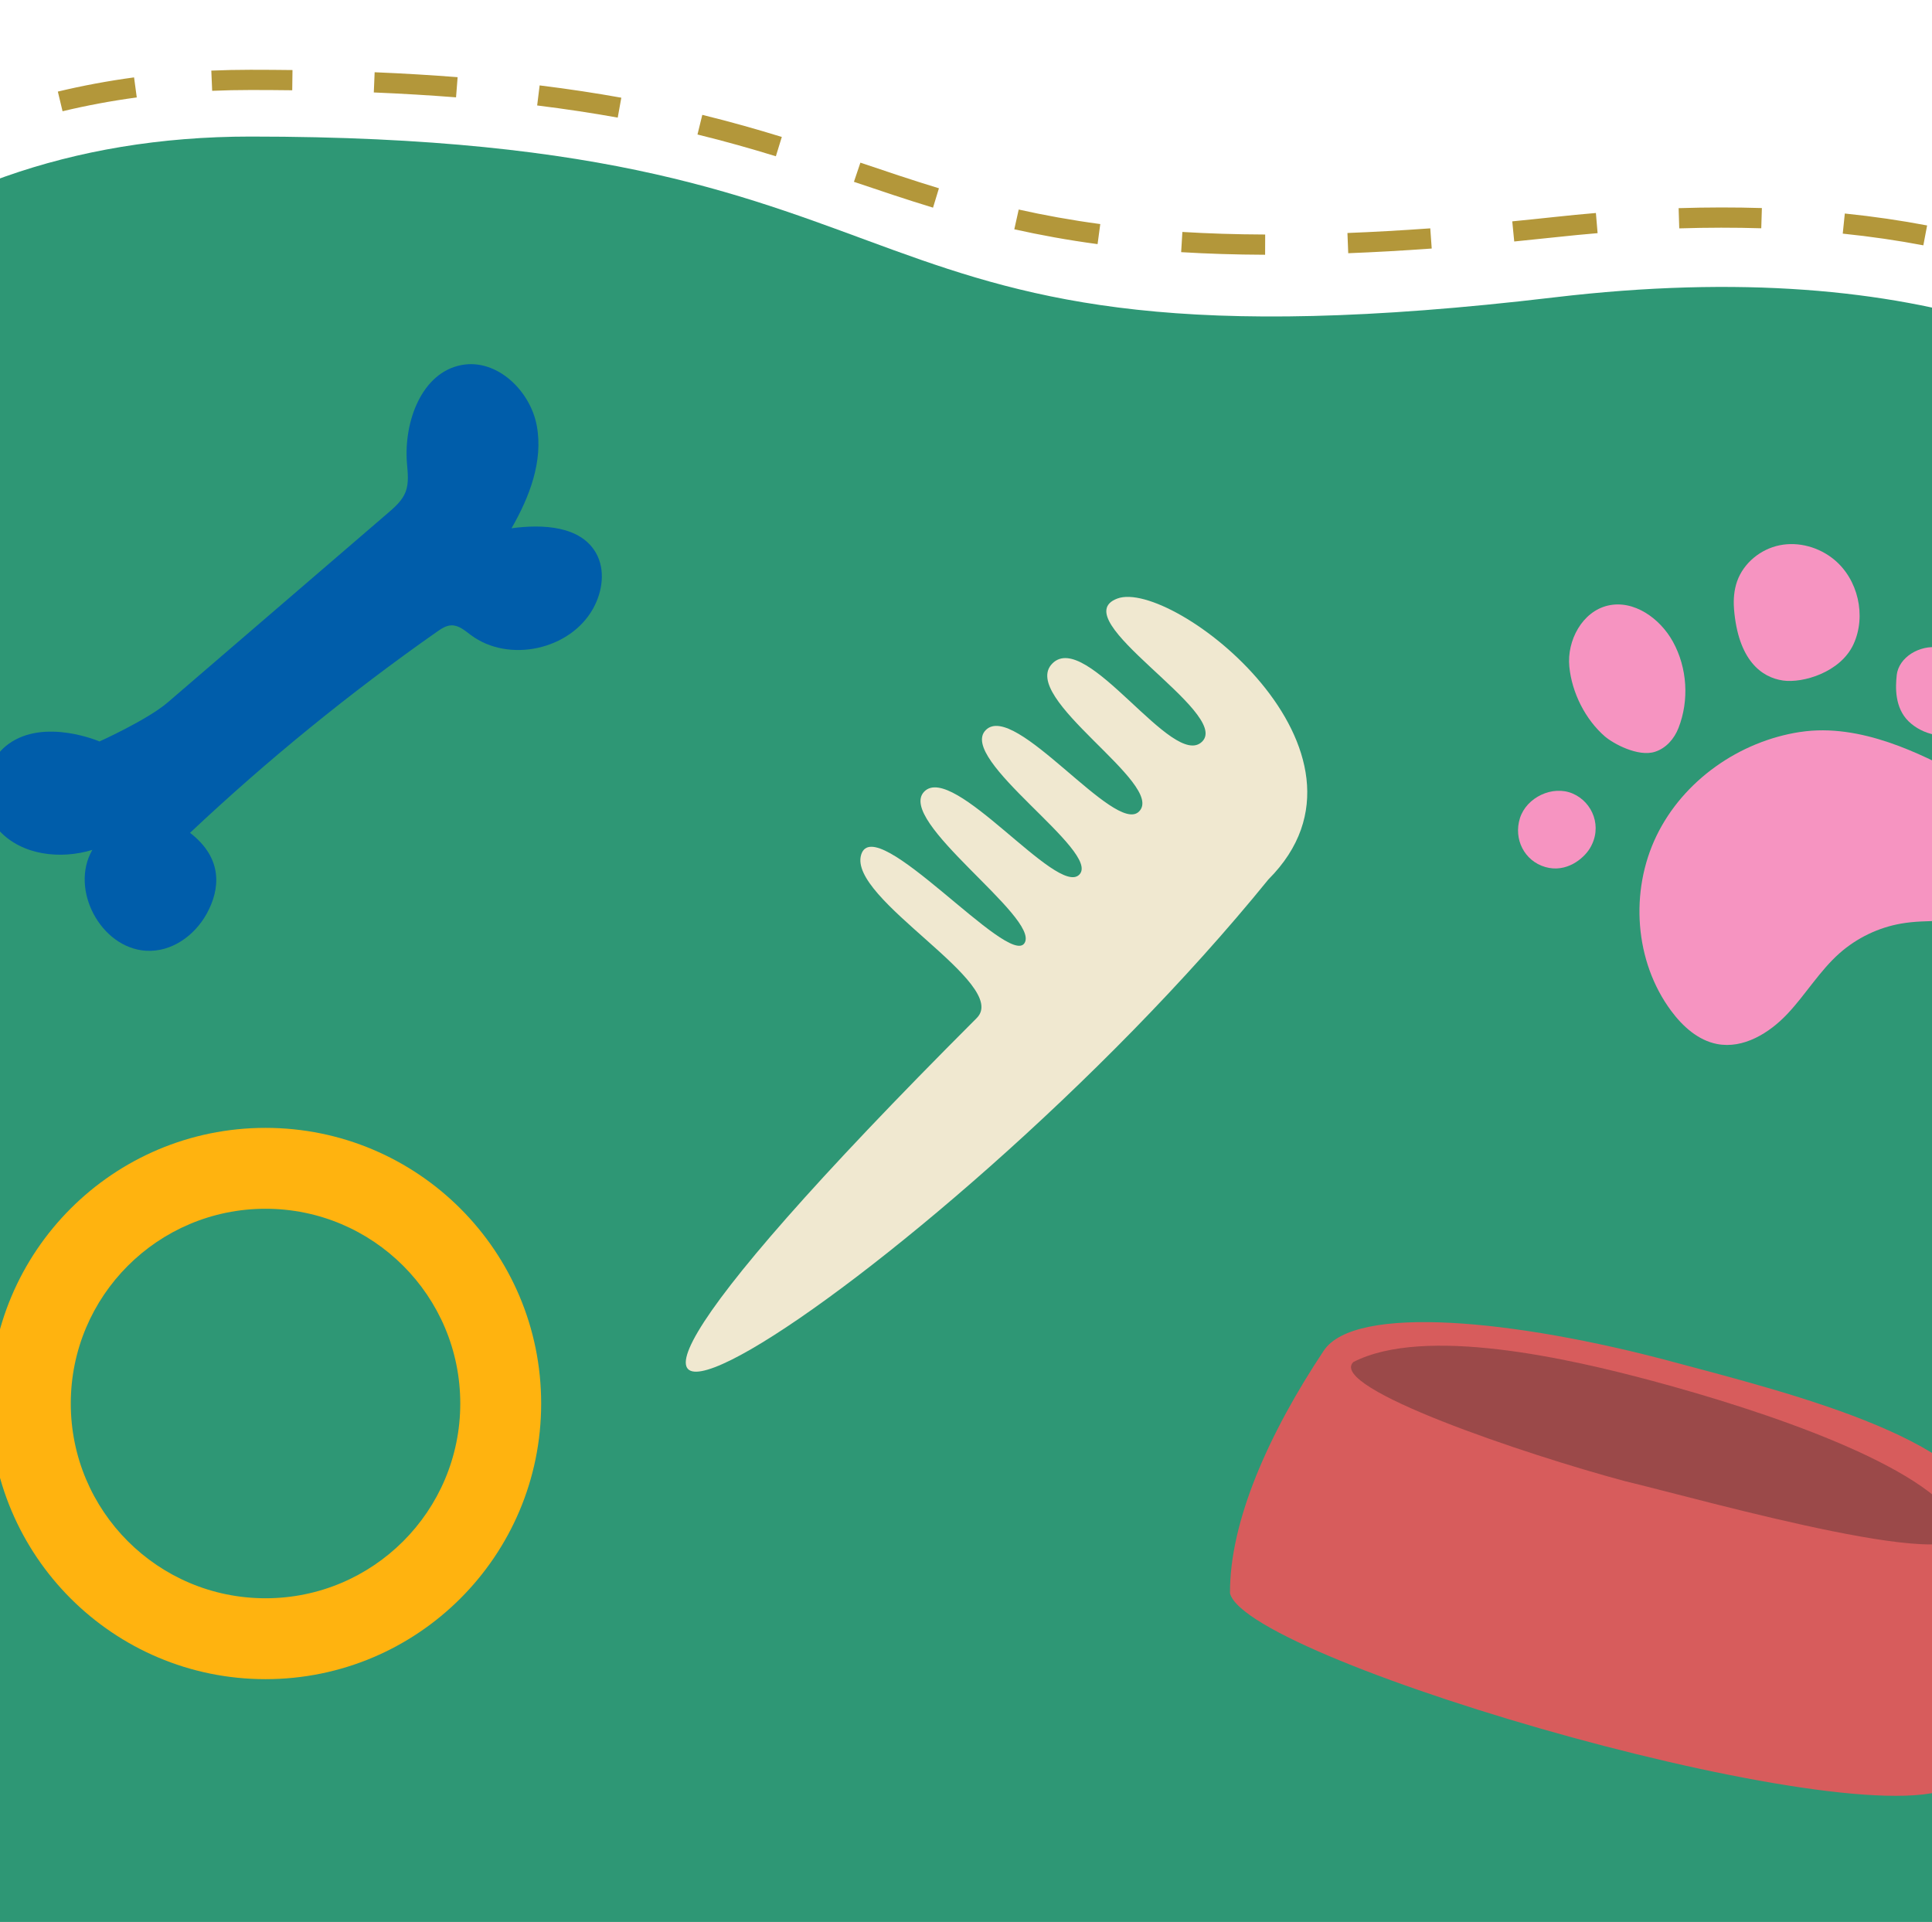 <svg width="382" height="380" viewBox="0 0 382 380" fill="none" xmlns="http://www.w3.org/2000/svg">
<g clip-path="url(#clip0_4002_17008)">
<path d="M-112.861 241.599C-113.017 236.614 -113.061 231.478 -112.981 226.225L-108.983 226.285C-109.062 231.478 -109.019 236.552 -108.865 241.475L-112.861 241.599ZM-107.175 195.961C-107.706 201.063 -108.116 206.116 -108.413 211.096L-112.403 210.857C-112.103 205.82 -111.688 200.708 -111.15 195.547L-107.175 195.961ZM-110.101 272.347C-110.574 269.78 -110.962 267.181 -111.257 264.55C-111.535 262.068 -111.78 259.521 -111.996 256.916L-108.012 256.587C-107.799 259.154 -107.556 261.662 -107.282 264.104C-106.998 266.641 -106.625 269.147 -106.169 271.622L-110.101 272.347ZM-102.664 165.933C-103.654 170.923 -104.519 175.915 -105.264 180.887L-107.24 180.59L-107.241 180.591L-109.217 180.294C-108.463 175.263 -107.589 170.208 -106.586 165.154L-102.664 165.933ZM-100.329 302.23C-102.564 297.503 -104.535 292.627 -106.188 287.606L-104.29 286.981L-102.39 286.356C-100.791 291.211 -98.884 295.935 -96.715 300.522L-100.329 302.23ZM-95.262 136.541C-96.756 141.366 -98.115 146.238 -99.345 151.133L-103.222 150.158C-101.975 145.196 -100.596 140.256 -99.079 135.359L-95.262 136.541ZM-84.596 108.273C-86.666 112.842 -88.587 117.499 -90.365 122.226L-92.236 121.52L-92.237 121.521L-94.106 120.818C-92.298 116.014 -90.347 111.274 -88.238 106.622L-84.596 108.273ZM-83.919 329.088C-87.067 324.912 -90.049 320.573 -92.811 316.077L-89.403 313.984C-86.713 318.365 -83.803 322.599 -80.726 326.682L-83.919 329.088ZM-70.17 81.868C-72.905 86.04 -75.473 90.349 -77.882 94.772L-79.638 93.814L-79.639 93.815L-81.394 92.858C-78.935 88.344 -76.311 83.943 -73.514 79.676L-70.17 81.868ZM-62.996 352.643C-66.712 349.031 -70.37 345.236 -73.91 341.265L-70.926 338.604C-67.454 342.499 -63.862 346.225 -60.209 349.775L-62.996 352.643ZM-51.527 58.457C-54.997 62.028 -58.283 65.784 -61.394 69.701L-62.959 68.457L-62.96 68.458L-64.525 67.214C-61.336 63.197 -57.961 59.341 -54.395 55.67L-51.527 58.457ZM-36.651 369.99L-39.076 373.17C-43.106 370.096 -47.219 366.791 -51.338 363.265L-48.738 360.228C-44.681 363.701 -40.627 366.958 -36.651 369.99ZM-28.573 39.489C-32.766 42.22 -36.763 45.173 -40.571 48.326L-42.895 45.519L-43.12 45.246C-39.198 41.998 -35.079 38.954 -30.756 36.138L-28.573 39.489ZM-13.062 390.96C-17.099 388.489 -21.561 385.631 -26.291 382.397L-25.165 380.749L-24.036 379.098C-19.366 382.289 -14.961 385.111 -10.976 387.551L-13.062 390.96ZM-1.956 26.27C-6.713 27.983 -11.274 29.934 -15.648 32.105L-16.536 30.311L-16.537 30.312L-17.425 28.522C-12.914 26.284 -8.211 24.272 -3.31 22.508L-1.956 26.27ZM15.858 402.419L7.58 402.419C7.58 402.419 4.996 401.201 0.588 398.826L2.483 395.306C4.652 396.474 6.366 397.354 7.531 397.939C7.915 398.132 8.241 398.291 8.502 398.419L15.858 398.419L15.858 402.419ZM27.042 19.265C21.974 19.949 17.085 20.865 12.369 21.997L11.437 18.108C16.286 16.944 21.308 16.004 26.508 15.302L27.042 19.265ZM48.974 402.419L32.416 402.419L32.416 398.419L48.974 398.419L48.974 402.419ZM49.54 13.796C52.372 13.796 55.135 13.815 57.832 13.85L57.781 17.848C55.102 17.814 52.355 17.796 49.54 17.796C46.971 17.796 44.441 17.85 41.95 17.956L41.866 15.957L41.865 15.958L41.781 13.961C44.329 13.852 46.915 13.796 49.54 13.796ZM82.089 402.419L65.531 402.419L65.531 398.419L82.089 398.419L82.089 402.419ZM90.17 19.247C85.072 18.847 79.664 18.521 73.909 18.28L73.993 16.282L74.076 14.284C79.877 14.527 85.333 14.855 90.482 15.259L90.17 19.247ZM115.204 402.419L98.647 402.419L98.647 398.419L115.204 398.419L115.204 402.419ZM122.14 23.253C117.215 22.368 111.931 21.56 106.209 20.852L106.7 16.885C112.494 17.601 117.85 18.419 122.848 19.317L122.14 23.253ZM148.319 402.419L131.762 402.419L131.762 398.419L148.319 398.419L148.319 402.419ZM153.994 28.987L153.405 30.898C148.564 29.407 143.46 27.956 137.908 26.594L138.385 24.651L138.86 22.709C144.503 24.093 149.682 25.568 154.583 27.077L153.994 28.987ZM181.435 402.419L164.877 402.419L164.877 398.419L181.435 398.419L181.435 402.419ZM185.647 37.231L184.481 41.058C179.154 39.434 174.015 37.696 168.841 35.949L170.12 32.16C175.304 33.911 180.388 35.625 185.648 37.227L185.647 37.231ZM214.55 402.419L197.992 402.419L197.992 398.419L214.55 398.419L214.55 402.419ZM217.549 44.304L217.016 48.269C211.084 47.47 205.653 46.474 200.55 45.334L201.422 41.431L201.423 41.43C206.418 42.546 211.736 43.52 217.55 44.303L217.549 44.304ZM247.664 402.419L231.106 402.419L231.106 398.419L247.664 398.419L247.664 402.419ZM250.155 46.37L250.148 48.37L250.141 50.37C244.205 50.347 238.695 50.169 233.541 49.856L233.783 45.863L233.784 45.861C238.858 46.169 244.291 46.347 250.156 46.369L250.155 46.37ZM280.779 402.419L264.222 402.419L264.222 398.419L280.779 398.419L280.779 402.419ZM283.084 49.14C277.267 49.558 271.775 49.864 266.575 50.066L266.498 48.066L266.497 48.067L266.42 46.069L266.42 46.067C271.573 45.867 277.021 45.563 282.797 45.148L282.797 45.149L283.084 49.14ZM313.895 402.419L297.337 402.419L297.337 398.419L313.895 398.419L313.895 402.419ZM315.882 46.099C313.202 46.325 310.475 46.588 307.699 46.89C304.867 47.197 302.101 47.483 299.397 47.747L299.009 43.767L299.009 43.765C301.697 43.502 304.449 43.219 307.267 42.913C310.073 42.608 312.832 42.341 315.545 42.112L315.882 46.099ZM347.01 402.419L330.452 402.419L330.452 398.419L347.01 398.419L347.01 402.419ZM348.363 41.137L348.303 43.136L348.241 45.135C343.065 44.977 337.663 44.978 332.027 45.154L331.902 41.155C337.618 40.976 343.102 40.975 348.364 41.136L348.363 41.137ZM380.125 402.419L363.567 402.419L363.567 398.419L380.125 398.419L380.125 402.419ZM380.288 48.506C375.272 47.552 369.965 46.772 364.352 46.193L364.762 42.215C370.484 42.805 375.903 43.6 381.035 44.576L380.288 48.506ZM411.658 55.821L410.869 57.658C406.251 55.676 401.255 53.859 395.851 52.258L396.986 48.423C402.538 50.067 407.682 51.938 412.447 53.983L411.658 55.821ZM413.24 402.419L396.683 402.419L396.683 398.419L413.24 398.419L413.24 402.419ZM437.912 74C434.118 70.849 429.843 67.777 425.028 64.883L427.089 61.455C432.08 64.455 436.519 67.645 440.467 70.924L437.912 74ZM446.355 402.419L429.798 402.419L429.798 398.419L446.355 398.419L446.355 402.419ZM458.412 97.793C456.002 93.756 452.971 89.416 449.176 85.025L452.202 82.41C456.161 86.991 459.325 91.521 461.846 95.742L458.412 97.793ZM471.191 402.419L462.913 402.419L462.913 398.419L467.191 398.419L467.191 394.53L471.191 394.53L471.191 402.419ZM471.191 126.301L467.191 126.301L467.191 118.808C467.185 118.775 467.178 118.74 467.17 118.703C467.104 118.396 466.997 117.921 466.836 117.297C466.514 116.048 465.98 114.203 465.152 111.91L468.913 110.552C470.662 115.395 471.191 118.412 471.191 118.412L471.191 126.301ZM471.191 157.857L467.191 157.857L467.191 142.079L471.191 142.079L471.191 157.857ZM471.191 189.414L467.191 189.414L467.191 173.636L471.191 173.636L471.191 189.414ZM471.191 220.97L467.191 220.97L467.191 205.192L471.191 205.192L471.191 220.97ZM471.191 252.526L467.191 252.526L467.191 236.748L471.191 236.748L471.191 252.526ZM471.191 284.083L467.191 284.083L467.191 268.305L471.191 268.305L471.191 284.083ZM471.191 315.64L467.191 315.64L467.191 299.861L471.191 299.861L471.191 315.64ZM471.191 347.195L467.191 347.195L467.191 331.417L471.191 331.417L471.191 347.195ZM471.191 378.752L467.191 378.752L467.191 362.974L471.191 362.974L471.191 378.752Z" fill="#B3973A"/>
<path d="M471.213 141.252L471.213 451.418L7.601 451.418C7.601 451.418 -101.553 395.273 -111.236 300.849C-120.919 206.425 -93.924 26.999 49.561 27C193.046 27.001 159.386 76.359 307.288 58.799C455.19 41.239 471.213 141.252 471.213 141.252Z" fill="#2E9775"/>
<path d="M243.201 315.025C246.594 328.594 372.034 364.899 387.24 352.543C392.742 341.088 393.898 324.698 393.646 302.405C393.451 285.253 354.592 275.644 330.627 269.225C299.555 260.901 267.881 257.801 261.729 267.058C250.863 283.409 243.102 300.819 243.201 315.025Z" fill="#D75C5C"/>
<path d="M326.609 272.997C310.467 268.672 281.696 262.04 267.585 269.301C262.437 274.387 301.619 287.579 321.292 292.851C336.706 296.533 393.33 312.72 387.392 301.404C381.308 289.808 348.805 278.944 326.609 272.997Z" fill="#9B4949"/>
<path d="M170.274 168.982C167.562 177.748 199.875 194.532 193.123 201.284C63.092 331.315 185.001 254.956 250.788 173.884C276.108 148.564 231.7 114.282 220.91 118.346C210.121 122.409 243.441 140.878 237.702 146.617C231.963 152.356 214.834 124.422 208.083 131.174C201.331 137.925 230.608 155.054 225.208 160.454C220.481 165.181 200.656 138.6 194.917 144.339C189.178 150.078 217.896 168.439 213.392 172.943C209.003 177.332 188.502 150.754 182.763 156.493C177.024 162.232 205.626 181.381 202.584 186.441C199.542 191.501 172.986 160.217 170.274 168.982Z" fill="#F0E8D0"/>
<path fill-rule="evenodd" clip-rule="evenodd" d="M37.61 164.693C44.187 169.79 43.502 175.883 40.87 180.655C38.455 185.026 33.903 188.278 28.884 187.981C19.931 187.446 13.744 175.844 18.258 168.04C11.947 169.963 4.373 169.111 -0.132 164.262C-4.628 159.414 -3.687 151.055 1.635 147.133C8.764 141.892 19.675 146.598 19.675 146.598C19.675 146.598 29.17 142.313 33.161 138.88C47.684 126.389 62.198 113.899 76.721 101.418C78.099 100.232 79.534 98.969 80.19 97.267C80.893 95.45 80.608 93.412 80.456 91.471C79.838 83.389 83.355 73.653 91.272 72.171C98.22 70.87 104.853 77.202 106.137 84.193C107.429 91.184 104.683 98.3 101.137 104.449C107.258 103.617 114.786 103.952 117.846 109.346C119.728 112.655 119.139 116.94 117.295 120.278C112.771 128.493 100.614 131.152 93.106 125.567C91.927 124.687 90.711 123.596 89.247 123.644C88.192 123.673 87.261 124.304 86.396 124.907C69.202 136.967 52.874 150.261 37.572 164.664L37.591 164.683L37.61 164.693Z" fill="#005DAA"/>
<path fill-rule="evenodd" clip-rule="evenodd" d="M355.935 144.72C343.914 146.558 332.813 154.322 327.517 165.275C322.228 176.221 323.175 190.095 330.423 199.86C332.7 202.929 335.754 205.701 339.516 206.422C344.692 207.412 349.819 204.279 353.432 200.44C357.046 196.6 359.782 191.954 363.728 188.461C367.136 185.449 371.393 183.399 375.869 182.614C381.059 181.709 386.44 182.465 391.637 181.567C396.827 180.662 402.265 177.303 402.93 172.07C403.425 168.181 401.14 164.484 398.51 161.584C395.335 158.07 391.496 155.164 387.281 152.986C380.076 149.274 367.956 142.881 355.942 144.727L355.935 144.72Z" fill="#F694C1"/>
<path fill-rule="evenodd" clip-rule="evenodd" d="M317.39 145.67C313.458 142.276 310.792 136.966 310.29 131.797C309.788 126.628 312.857 120.915 317.913 119.734C323.053 118.539 328.244 122.272 330.782 126.89C333.618 132.044 334.021 138.472 331.871 143.945C331.023 146.095 329.424 147.933 327.232 148.64C323.888 149.722 318.938 146.993 317.397 145.663L317.39 145.67Z" fill="#F694C1"/>
<path fill-rule="evenodd" clip-rule="evenodd" d="M342.853 120.347C342.712 118.523 342.86 116.649 343.469 114.924C344.755 111.303 348.107 108.574 351.869 107.81C355.631 107.047 359.675 108.192 362.638 110.632C367.397 114.542 369.052 121.769 366.485 127.362C363.918 132.955 356.43 135.112 352.548 134.553C348.291 133.945 343.659 130.544 342.846 120.34L342.853 120.347Z" fill="#F694C1"/>
<path fill-rule="evenodd" clip-rule="evenodd" d="M305.537 171.426C301.386 170.216 299.229 165.896 300.523 161.774C301.817 157.651 306.973 155.197 310.946 156.895C314.92 158.592 316.929 163.541 314.333 167.763C313.082 169.792 309.695 172.628 305.537 171.426Z" fill="#F694C1"/>
<path fill-rule="evenodd" clip-rule="evenodd" d="M375.019 133.508C375.429 129.874 379.629 127.498 383.256 128.014C386.884 128.53 389.854 131.401 391.31 134.753C392.329 137.086 392.675 139.936 391.332 142.1C390.603 143.28 389.436 144.136 388.164 144.702C384.607 146.25 380.181 145.331 377.388 142.637C374.602 139.936 374.764 135.856 375.026 133.515L375.019 133.508Z" fill="#F694C1"/>
<path d="M107 277.5C107 307.6 82.6 332 52.5 332C22.401 332 -2 307.6 -2 277.5C-2 247.4 22.401 223 52.5 223C82.6 223 107 247.4 107 277.5ZM13.995 277.5C13.995 298.766 31.234 316.006 52.5 316.006C73.766 316.006 91.005 298.766 91.005 277.5C91.005 256.234 73.766 238.994 52.5 238.994C31.234 238.994 13.995 256.234 13.995 277.5Z" fill="#FFB30F"/>
</g>
<defs>
<clipPath id="clip0_4002_17008">
<rect width="470" height="380" fill="white" transform="translate(-44)"/>
</clipPath>
</defs>
</svg>

